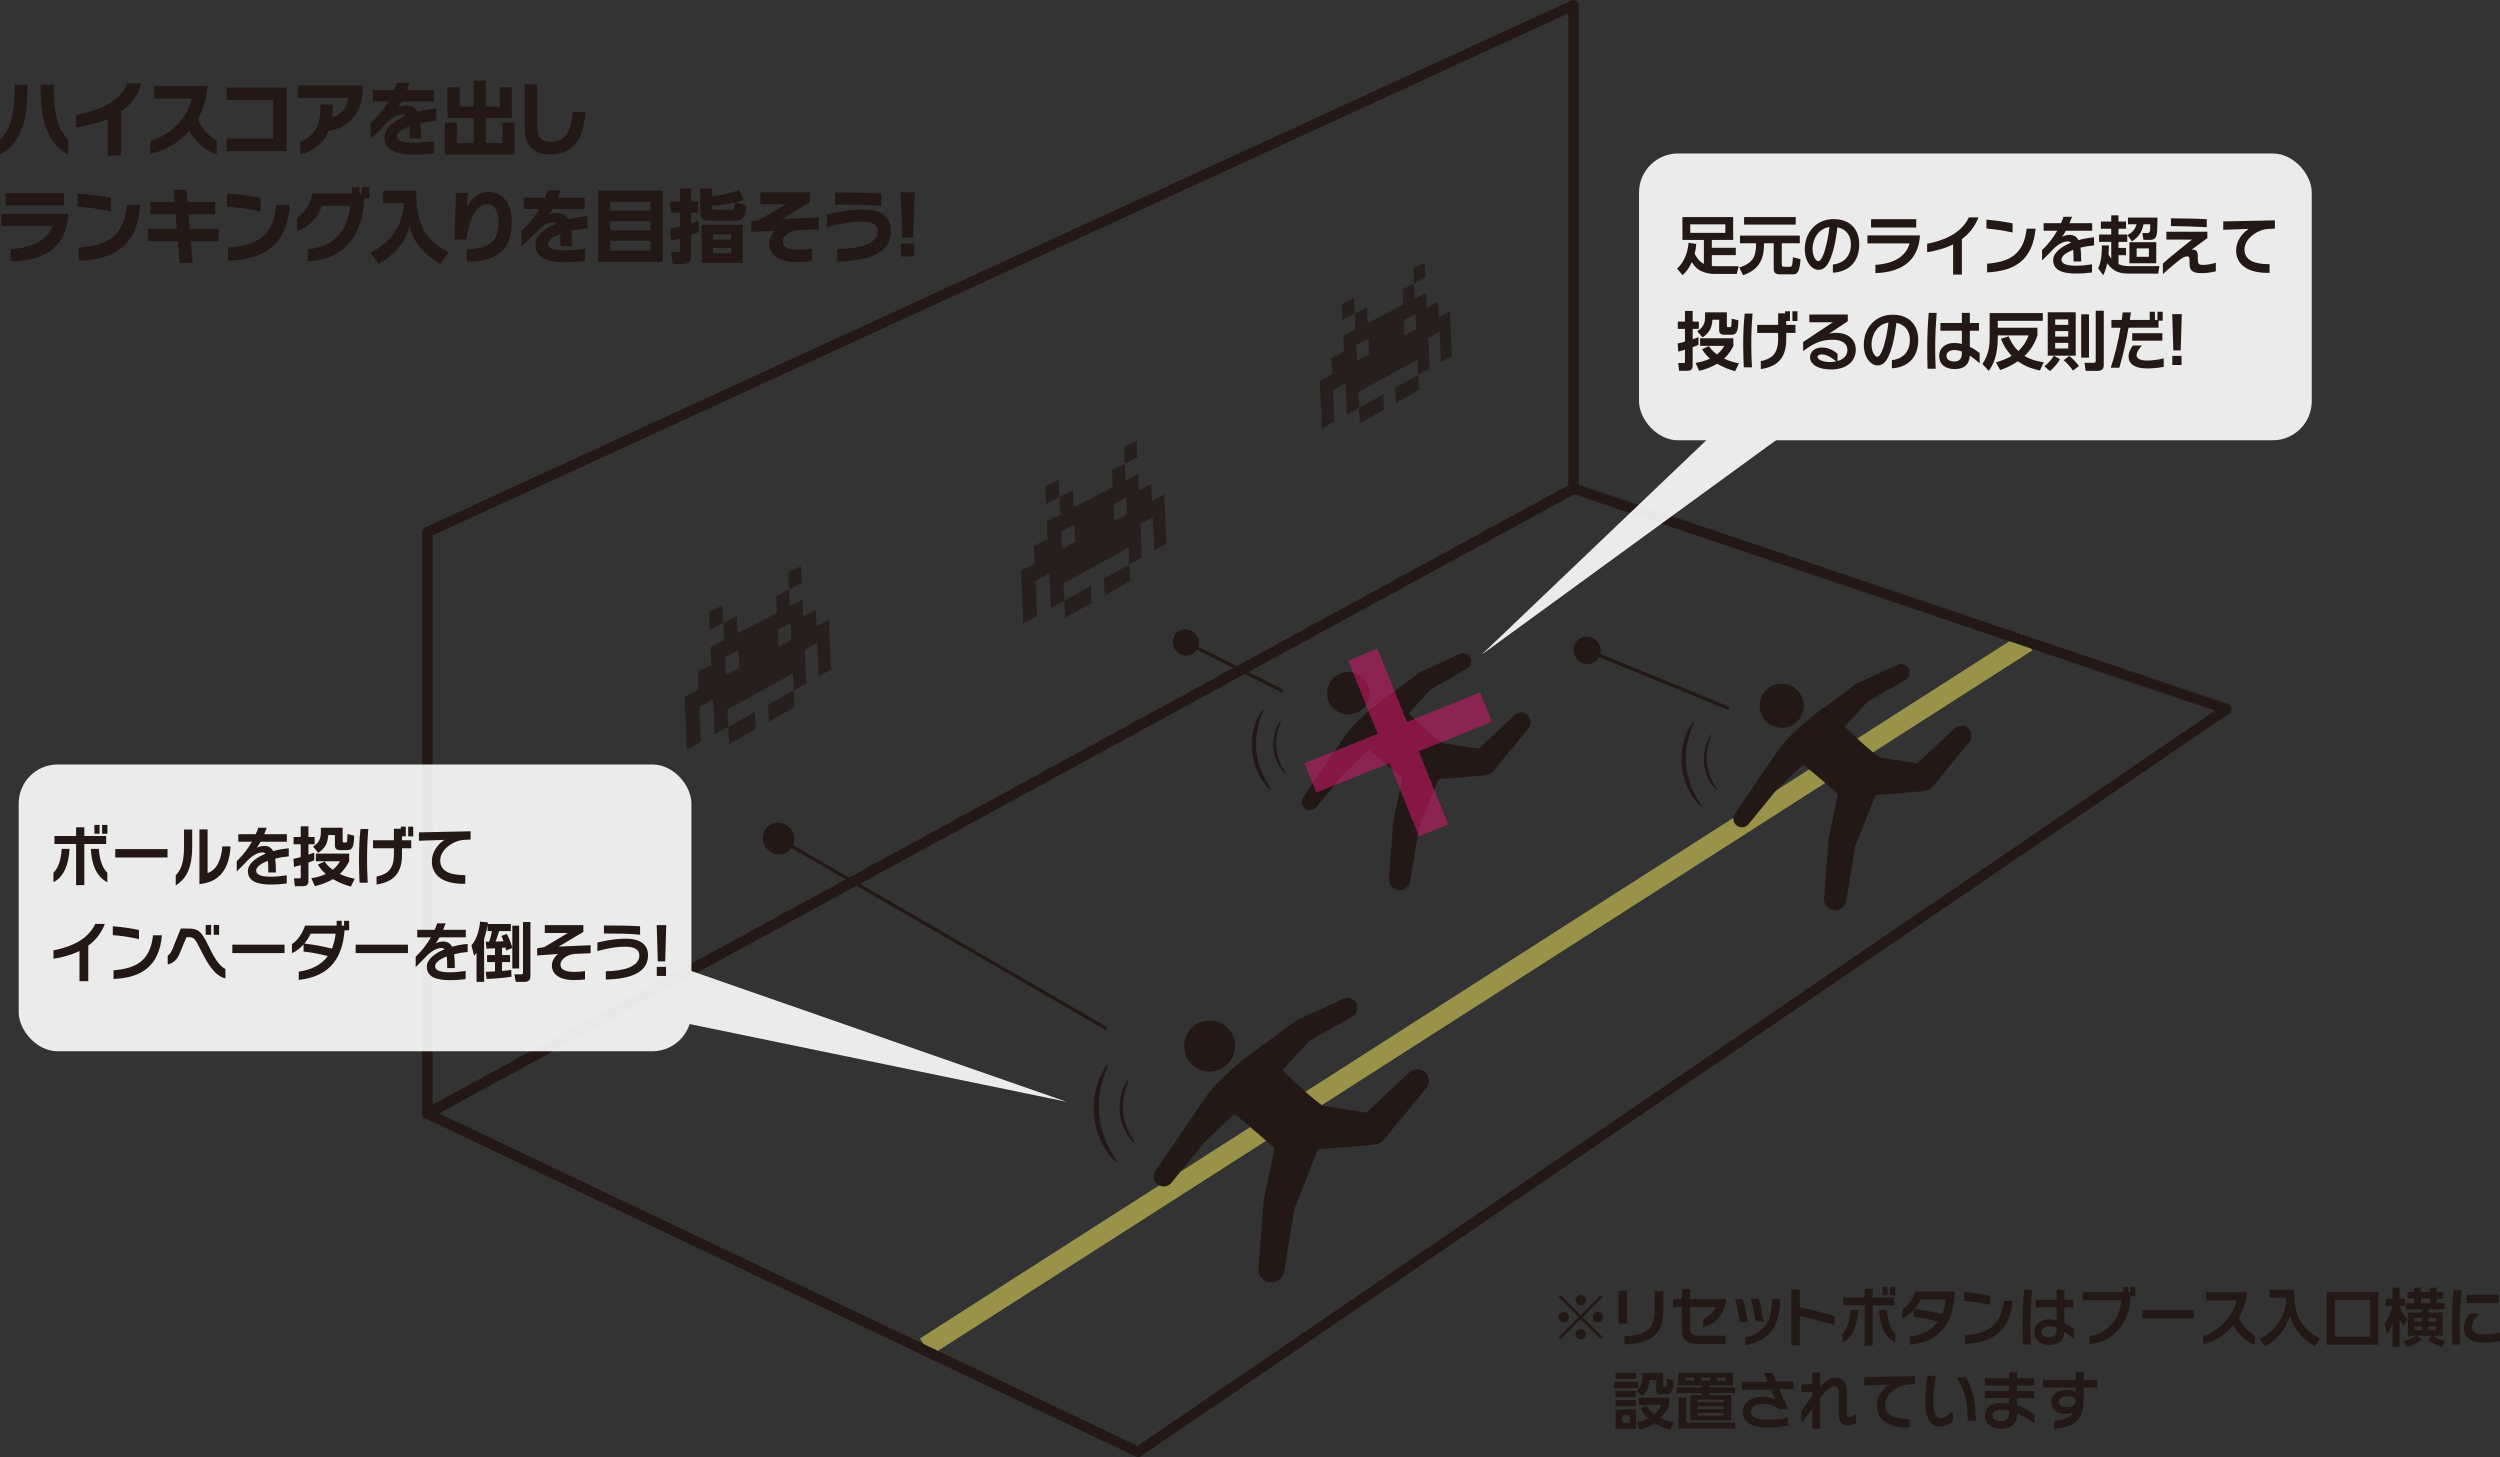 <?xml version="1.0" encoding="UTF-8"?><svg xmlns="http://www.w3.org/2000/svg" viewBox="0 0 1019.02 593.92"><rect x="0" y="0" width="1019.02" height="593.92" fill="#333333" stroke="none"/><defs><style>.cls-1{opacity:.9;}.cls-2{stroke:#e61673;stroke-width:12.86px;}.cls-2,.cls-3,.cls-4,.cls-5{fill:none;}.cls-6{mix-blend-mode:multiply;opacity:.7;}.cls-6,.cls-7{fill:#231815;}.cls-8{fill:#fff;}.cls-9{isolation:isolate;}.cls-3{stroke-linecap:round;stroke-width:1.36px;}.cls-3,.cls-4{stroke:#231815;}.cls-4{stroke-width:4.24px;}.cls-4,.cls-5{stroke-linejoin:round;}.cls-5{stroke:#fff462;stroke-width:8.19px;}.cls-5,.cls-10{opacity:.5;}</style></defs><g class="cls-9"><g id="_レイヤー_2"><g id="elements"><line class="cls-5" x1="377.19" y1="549.01" x2="826.19" y2="261.65"/><path class="cls-6" d="M313.05,287.23l.32,6.94,10.46-5.93-.32-6.85-10.47,5.85ZM288.96,249.5l.34,7.14,5.56-2.83-.34-7.09-5.56,2.78ZM308.05,297.19l-.33-6.98-10.86,6.07.33,7.06,10.85-6.15ZM326.47,230.72l-5.16,2.59.32,6.88,5.16-2.63-.31-6.84ZM332.81,255.34l-.31-6.79-5.09,2.68-.31-6.83-5.16,2.67-.32-6.88-5.22,2.66.32,6.92-16.05,8.3-.33-7.05-5.49,2.79.33,7.09-5.55,2.87.34,7.13-5.62,2.95.34,7.17-5.69,3.03,1.04,21.61,5.67-3.17-.68-14.32,5.61-3.04.68,14.23,5.53-3.09-.33-7.07,26.67-14.68.32,6.86,5.14-2.87-.63-13.64,5.08-2.76.62,13.56,5.02-2.8-.92-20.22-5.03,2.68ZM301.34,272.14l-5.47,2.92-.33-7.08,5.48-2.88.33,7.04ZM322.57,260.8l-5.21,2.78-.32-6.91,5.21-2.74.32,6.87Z"/><path class="cls-6" d="M449.94,235.82l.32,6.9,10.4-5.89-.31-6.81-10.4,5.81ZM425.99,198.3l.34,7.09,5.52-2.81-.33-7.05-5.53,2.77ZM444.96,245.72l-.32-6.94-10.8,6.03.33,7.02,10.79-6.12ZM463.27,179.63l-5.13,2.57.32,6.84,5.13-2.61-.31-6.8ZM469.58,204.11l-.31-6.75-5.06,2.66-.31-6.79-5.13,2.65-.32-6.84-5.19,2.64.32,6.88-15.95,8.25-.33-7-5.45,2.78.33,7.05-5.52,2.86.34,7.09-5.59,2.94.34,7.13-5.65,3.02,1.03,21.49,5.64-3.15-.68-14.23,5.58-3.02.67,14.14,5.5-3.07-.33-7.03,26.52-14.59.31,6.82,5.11-2.85-.62-13.56,5.05-2.74.62,13.48,4.99-2.79-.91-20.11-5,2.67ZM438.29,220.81l-5.44,2.91-.33-7.04,5.45-2.86.33,7ZM459.4,209.54l-5.18,2.77-.32-6.87,5.18-2.72.31,6.83Z"/><path class="cls-6" d="M568.64,158.03l.29,6.26,9.45-5.35-.29-6.19-9.45,5.28ZM546.88,123.95l.31,6.45,5.02-2.55-.3-6.41-5.02,2.51ZM564.12,167.02l-.29-6.3-9.81,5.48.3,6.38,9.8-5.56ZM580.75,106.98l-4.66,2.34.29,6.21,4.66-2.37-.28-6.18ZM586.48,129.22l-.28-6.13-4.6,2.42-.28-6.17-4.66,2.41-.29-6.21-4.72,2.4.29,6.25-14.49,7.5-.3-6.36-4.95,2.52.3,6.4-5.01,2.59.31,6.44-5.07,2.67.31,6.47-5.13,2.74.94,19.52,5.12-2.86-.62-12.93,5.07-2.75.61,12.85,5-2.79-.3-6.38,24.09-13.26.29,6.19,4.64-2.59-.56-12.32,4.59-2.49.56,12.25,4.53-2.53-.83-18.27-4.54,2.42ZM558.06,144.39l-4.94,2.64-.3-6.39,4.95-2.6.3,6.36ZM577.24,134.15l-4.71,2.51-.29-6.24,4.71-2.48.29,6.2Z"/><path class="cls-7" d="M636.09,545.95l-.81-.81,8.27-8.25-8.27-8.25.81-.81,8.25,8.27,8.25-8.27.81.81-8.27,8.25,8.27,8.25-.81.81-8.25-8.27-8.25,8.27ZM639.53,536.89c0,1.15-.94,2.11-2.11,2.11s-2.14-.94-2.14-2.11.97-2.11,2.14-2.11,2.11.97,2.11,2.11ZM646.45,529.97c0,1.12-.92,2.11-2.11,2.11s-2.11-.97-2.11-2.11.97-2.14,2.11-2.14,2.11.97,2.11,2.14ZM646.45,543.81c0,1.15-.92,2.14-2.11,2.14s-2.11-.97-2.11-2.14.97-2.11,2.11-2.11,2.11.97,2.11,2.11ZM653.4,536.89c0,1.15-.94,2.11-2.14,2.11s-2.11-.94-2.11-2.11.97-2.11,2.11-2.11,2.14.97,2.14,2.11Z"/><path class="cls-7" d="M659.7,539.46v-13.29h3.46v13.29h-3.46ZM662.15,547.99v-3.33c7.75-.41,12.32-2.27,12.32-10.28v-8.2h3.49v8.15c0,9.52-5.04,13.29-15.81,13.67Z"/><path class="cls-7" d="M694.19,540.94v-3.23c1.96-.81,4.18-2.49,5.2-4.94h-10.45v8.83c0,1.78.77,2.83,3.1,2.83h11.25v3.31h-11.61c-4.62,0-6.09-1.91-6.09-5.55v-9.42h-3.56v-3.31h3.56v-3.97h3.36v3.97h14.66c-.63,6.36-4.55,10.41-9.41,11.48Z"/><path class="cls-7" d="M709.17,538.9c-.31-2.62-1.11-6.54-1.93-9.34h3.14c.77,2.57,1.52,6.31,2.03,9.34h-3.24ZM711.32,548.32v-3.21c8.27-1.78,10.88-6.8,10.98-15.3v-.38h3.36v.41c-.17,11.28-5.03,16.9-14.34,18.48ZM715.53,538.65c-.34-2.7-1.09-6.47-1.81-9.32h3.12c.77,2.57,1.43,6.03,1.93,9.32h-3.24Z"/><path class="cls-7" d="M733.58,536.43v11.89h-3.46v-22.76h3.46v7.33c4.89,1.07,9.6,2.16,14.15,3.54v3.64c-4.91-1.45-9.65-2.65-14.15-3.64Z"/><path class="cls-7" d="M750.99,547.33v-3.82c1.96-1.86,3.07-5.37,3.29-9.52h3.13c-.36,5.98-2,10.95-6.42,13.34ZM763.32,532.03v16.45h-3.28v-16.45h-8.66v-3.18h8.66v-3.46h3.28v3.46h8.73v3.18h-8.73ZM765.91,533.99h3.21c.22,4.15,1.4,7.66,3.39,9.52v3.82c-4.57-2.39-6.26-7.36-6.59-13.34ZM767.34,527.93v-3.51h2.06v3.51h-2.06ZM770.42,527.93v-3.51h2.11v3.51h-2.11Z"/><path class="cls-7" d="M778.46,548.14v-3.28c5.51-.89,9.18-2.98,11.5-6.16-3.39-.92-6.77-1.53-9.91-1.88v-2.85c-1.31,1.45-2.88,2.72-4.64,3.51v-3.64c2.23-1.43,4.23-4.28,5.24-7.41h16.13v.33c-.41,11.07-4.64,19.88-18.32,21.38ZM782.9,529.66c-.65,1.35-1.5,2.7-2.54,3.95,3.7.46,7.55,1.09,11.27,2.11.75-1.78,1.23-3.82,1.5-6.06h-10.23Z"/><path class="cls-7" d="M800.71,530.25v-3.54c3.21.25,7.06.76,10.44,1.48v3.67c-3.43-.79-7.18-1.37-10.44-1.6ZM801,547.76v-3.46c8.73-.74,14.62-3.51,15.78-14h3.55c-1.11,12.3-8.07,17.01-19.34,17.46Z"/><path class="cls-7" d="M827.62,539.92c0,2.62.05,5.27.22,8.15h-3.25c-.1-2.7-.12-5.4-.12-8.1,0-4.94.17-9.52.58-14.23h3.19c-.36,4.73-.61,9.29-.61,14.18ZM841.45,542.85c-.19,3.49-2.19,5.35-6.02,5.35-3.52,0-6.2-1.65-6.2-5.35,0-2.85,2.27-5.09,6.03-5.09,1.07,0,2.09.15,3.03.38v-5.24h-8.58v-3.11h8.58v-4.05h3.18v4.05h3.65v3.11h-3.65v6.42c2.13,1.04,3.6,2.27,3.92,2.52v4.07c-.48-.46-2.01-1.83-3.94-3.05ZM838.29,541.19c-.99-.38-2.01-.61-2.96-.61-1.99,0-3.2.97-3.2,2.32,0,1.58,1.41,2.27,3.23,2.27,1.99,0,2.94-1.2,2.94-3.26v-.71Z"/><path class="cls-7" d="M868.37,528.36c-.46,12.35-7.69,18.43-16.71,19.6v-3.28c7.79-1.6,12.33-6.82,13.01-14.69h-15.72v-3.31h16.45v-2.11h2.06v2.11h.87v-2.11h2.04v3.79h-1.99Z"/><path class="cls-7" d="M873.31,537.42v-3.36h20.87v3.36h-20.87Z"/><path class="cls-7" d="M910.35,540.17c-3.48,4.12-8.08,6.72-12.32,7.84v-3.46c5.71-1.76,11.73-6.85,13.74-14.49h-12.56v-3.31h16.69c-.44,3.97-1.65,7.38-3.34,10.23,1.48,3.64,4.09,5.98,6.46,7.51v3.77c-3.85-1.63-6.82-4.63-8.69-8.1Z"/><path class="cls-7" d="M925.13,525.71h10c-.18,8.88,1.91,15.45,10.59,19.93l-2.19,3.18c-5.6-3.33-8.53-7.28-10.18-12.45-1.63,5.47-5.35,9.9-10.13,12.45l-2.14-3.08c1.91-.94,5.22-2.6,8.07-7.26,2.7-4.43,2.7-7.94,2.67-9.55h-6.69v-3.23Z"/><path class="cls-7" d="M969.45,548.12h-21.15v-21.46h21.15v21.46ZM966.07,529.89h-14.36v14.99h14.36v-14.99Z"/><path class="cls-7" d="M971.97,539.41c1.53-2.04,2.67-4.66,3.16-7.15h-2.75v-2.9h2.85v-4.51h2.92v4.51h2.16v2.9h-2.16v.59c.69,1.91,1.93,3.69,3.08,4.84l-1.38,2.75c-.43-.59-1.1-1.4-1.71-2.77v11.28h-2.92v-9.67c-.81,2.42-1.68,3.74-2.24,4.56l-1.02-4.4ZM979.69,546.69c1.12-.28,2.85-.69,5.19-2.24h-3.43v-9.47h5.73v-1.28h-6.49v-2.52h3.28v-1.89h-2.65v-2.57h2.65v-1.88h2.8v1.88h3.64v-1.88h2.83v1.88h2.57v2.57h-2.57v1.89h3.18v2.52h-6.54v1.28h5.78v9.47h-3.77c1.71,1.12,2.62,1.55,4.84,2.27l-1.43,2.37c-1.81-.53-4.12-1.76-5.7-3l1.76-1.63h-6.06l1.76,1.58c-2.01,1.58-4.38,2.6-5.88,3.05l-1.48-2.39ZM984.19,537.17v1.48h2.98v-1.48h-2.98ZM984.19,540.66v1.51h2.98v-1.51h-2.98ZM986.76,529.3v1.89h3.64v-1.89h-3.64ZM992.87,538.65v-1.48h-3.01v1.48h3.01ZM992.87,542.16v-1.51h-3.01v1.51h3.01Z"/><path class="cls-7" d="M1002.62,540.07c0,2.49.07,5.12.19,7.97h-3.28c-.1-2.65-.12-5.27-.12-7.87,0-4.94.27-9.6.67-14.31h3.3c-.46,4.76-.77,9.37-.77,14.2ZM1013.02,547.3c-5.59,0-8.7-1.91-8.7-5.93,0-2.34,1.28-4.58,2.36-5.93h3.84c-1.6,1.71-2.97,3.64-2.97,5.63s2.01,2.85,5.47,2.85c2.18,0,4.43-.38,6-.74v3.49c-1.72.36-4.06.64-6,.64ZM1005.39,531.09v-3.33h13.1v3.33h-13.1Z"/><path class="cls-7" d="M667.74,563.22v2.57h-9.95v-2.57h9.95ZM666.87,559.61v2.47h-8.35v-2.47h8.35ZM666.87,566.97v2.52h-8.35v-2.52h8.35ZM666.87,570.68v2.52h-8.35v-2.52h8.35ZM666.87,574.5v7.89h-8.35v-7.89h8.35ZM664.27,576.86h-2.95v3.06h2.95v-3.06ZM677.94,559.61v5.17c0,.23,0,.53.48.53h.43c.43,0,.48-.38.51-.61.1-.79.18-1.88.18-2.7l2.6.64c-.15,3.69-.38,5.68-2.62,5.68h-2.57c-1.68,0-1.88-1.15-1.88-1.68v-4.1h-2.75c-.28,3.44-1.27,5.04-2.95,6.49l-2.34-2.24c1.78-1.15,2.47-3.26,2.47-5.98,0-.51-.03-.84-.05-1.19h8.5ZM680.87,582.82c-1.3-.36-3.67-1.04-6.44-2.77-.36.28-2.55,1.91-5.98,2.75l-1.4-3.03c2.21-.38,3.51-.94,4.81-1.66-1.78-1.66-2.49-2.72-3.13-3.94l2.44-1.22c.48.87,1.15,2.04,3.08,3.51,1.5-1.32,2.24-2.37,2.9-3.77h-9.19v-2.98h12.47v2.98c-.61,1.35-1.5,3.13-3.61,5.32,2.47,1.12,4.3,1.5,5.37,1.73l-1.32,3.08Z"/><path class="cls-7" d="M706.4,564.7h-9.62v.82h10.49v2.29h-10.49v.89h8.88v10.21h-16.67v-10.21h4.68v-.89h-10.36v-2.29h10.36v-.82h-9.62v-5.16h22.35v5.16ZM707.27,579.85v2.44h-23.06v-12.73h3.13v10.29h19.93ZM690.62,561.49h-3.57v1.25h3.57v-1.25ZM702.56,570.53h-10.54v1h10.54v-1ZM702.56,573.25h-10.54v1.05h10.54v-1.05ZM702.56,575.97h-10.54v1.07h10.54v-1.07ZM696.99,561.49h-3.49v1.25h3.49v-1.25ZM703.38,561.49h-3.57v1.25h3.57v-1.25Z"/><path class="cls-7" d="M725.16,566.23c1.16,2.7,2.47,5.47,3.8,8.22h-3.63c-1.38-1.12-3.85-2.19-6.82-2.19s-4.81,1.2-4.81,3.18c0,2.42,2.9,3.28,6.75,3.28,3.12,0,6.19-.41,8.32-.87v3.28c-2.35.41-5.13.81-8.29.81-6.36,0-10.03-2.16-10.03-6.49,0-3.61,3.09-6.08,7.64-6.08,2.78,0,4.59.56,5.68.97-.56-1.02-1.23-2.42-1.91-3.89h-11.94v-3.18h10.54c-.56-1.32-1.06-2.57-1.45-3.64h3.58c.39,1.12.82,2.29,1.31,3.49h7.11v3.11h-5.83Z"/><path class="cls-7" d="M753.12,581.12c-2,0-3.5-.94-3.5-4.68v-8.38c0-1.48-.29-3.05-1.96-3.05-1.93,0-4.5,3.03-5.78,4.71v12.65h-3.13v-8.45c-1.11,1.76-2.85,4.05-4.47,5.86v-4.76c1.45-1.81,3.07-4.02,4.47-6.44v-1.17h-4.47v-3.16h4.47v-4.76h3.16v5.73c1.55-1.73,3.56-3.64,6.22-3.64,3.48,0,4.68,2.8,4.68,5.68v8.78c0,1.37.34,1.55,1.02,1.55.75,0,1.81-.59,2.73-1.17v3.77c-1.09.53-2.35.94-3.43.94Z"/><path class="cls-7" d="M777.9,564.34c-4.57.31-9.5,4.02-9.5,8.17,0,4.71,4.52,5.91,10.01,5.91v3.46c-8.66.23-13.35-3.23-13.35-8.96,0-3.72,2.27-6.75,4.98-8.58l-10.13.36v-3.35l20.63-.43v3.3l-2.64.13Z"/><path class="cls-7" d="M790.59,581.53c-3.29,0-5.82-2.77-5.82-10.62,0-3.87.51-7.64.99-10.11h3.33c-.73,3.51-1.11,7-1.11,10.46,0,4.28.99,6.8,2.98,6.8,1.79,0,3.73-1.63,5.06-2.8v4.05c-.9.69-3.12,2.21-5.42,2.21ZM802.05,579.13c0-6.7-.77-11.91-4.45-17.69h3.7c2.51,4.12,4.06,9.29,4.06,17.69h-3.31Z"/><path class="cls-7" d="M822.22,576.13c0,5.04-3.45,6.21-6.72,6.21-3.92,0-6.47-2.04-6.47-5.37,0-2.88,2.14-5.19,7.12-5.19.94,0,1.89.1,2.81.25v-2.16h-9.93v-2.83h9.93v-2.29h-9.93v-2.93h9.93v-2.42h3.26v2.42h6.99v2.93h-6.99v2.29h6.99v2.88h-6.99v2.95c3.05,1.04,5.61,2.62,7.11,3.61v3.72c-1.67-1.22-4.28-2.88-7.11-4.07ZM818.96,575.03c-1.06-.25-2.13-.41-3.15-.41-2.54,0-3.68,1.04-3.68,2.34,0,1.37,1.19,2.27,3.27,2.27,2.47,0,3.56-.97,3.56-3.74v-.46Z"/><path class="cls-7" d="M849.32,565.56v5.17c0,8.3-4.33,11.2-12.1,11.61v-3.26c4.04-.18,6.54-1.27,7.77-3.31-.8.31-1.81.56-3.05.56-3.36,0-5.81-1.71-5.81-4.89,0-2.9,2.33-4.89,6.1-4.89,1.57,0,2.71.25,3.77.71v-1.71h-13.24v-3.11h13.24v-3.08h3.31v3.08h5.54v3.11h-5.54ZM842.5,569.1c-1.98,0-3.31.94-3.31,2.29s1.11,2.21,3.36,2.21,3.53-1.09,3.53-2.52c0-1.3-1.33-1.99-3.58-1.99Z"/><path class="cls-7" d="M528.84,415.72l18.56-8.51c1.99-1.02,4.43-.24,5.44,1.75,1.02,1.99.23,4.43-1.75,5.45l-17.49,9.96-10.55,11.44c-.39.48-.18.55.07.83.33.36,13.43,13,16.42,14.19l17.36,2.71,17.34-16.24c1.79-1.91,4.8-2,6.71-.21,1.91,1.79,2.01,4.8.21,6.71l-17.41,21.13c-1.61,1.71-3.74,1.57-6.07,1.89l-19.29,1.57c-.86.03-1.42.64-1.73,1.46,0,0-9.01,22.84-9.09,23.02l-4.12,25.22c-.34,2.89-2.97,4.96-5.86,4.61-2.89-.34-4.96-2.96-4.61-5.86l2.07-27.04c0-.44.21-1.49.41-2.31l4.05-19.55s-14.89-13-16.26-13.67c-.14-.07-.26-.1-.34-.02l-12.14,11.58-13.2,16.17c-1.33,1.79-3.87,2.16-5.66.83-1.79-1.34-2.16-3.87-.83-5.66l11.73-17.27,8.8-12.95c6.27-8.44,17.24-17.02,23.41-21.11l12.55-9.36h0c.19-.14,1.01-.6,1.28-.76Z"/><path class="cls-7" d="M482.66,425.87c-.28,5.73,4.14,10.61,9.87,10.89,5.74.28,10.61-4.14,10.9-9.87.28-5.73-4.14-10.61-9.87-10.89-5.73-.28-10.61,4.14-10.89,9.87Z"/><path class="cls-7" d="M320.99,347.27c-2.91,1.94-6.89,1.07-8.9-1.93-2.01-3.01-1.28-7.02,1.62-8.96,2.9-1.94,6.89-1.08,8.9,1.93,2.01,3.01,1.28,7.02-1.62,8.96Z"/><path class="cls-7" d="M451.67,433.86c.13.08-.07.66-.47,1.67-.39,1.01-.98,2.45-1.54,4.28-.57,1.82-1.12,4.03-1.45,6.51-.33,2.48-.44,5.24-.17,8.11.27,2.87.88,5.56,1.67,7.94.78,2.38,1.74,4.44,2.64,6.12.9,1.68,1.74,2.99,2.31,3.91.58.92.88,1.45.77,1.55-.11.09-.62-.26-1.41-1.04-.79-.78-1.85-2-2.96-3.66-1.11-1.66-2.26-3.76-3.19-6.24-.94-2.48-1.65-5.34-1.94-8.39-.29-3.06-.12-6,.34-8.61.46-2.61,1.2-4.89,1.98-6.73.78-1.84,1.59-3.23,2.22-4.15.63-.91,1.07-1.36,1.19-1.28Z"/><path class="cls-7" d="M460.19,439.76c.08.05-.05.43-.31,1.09-.26.66-.64,1.61-1.01,2.8-.37,1.19-.73,2.64-.95,4.26-.22,1.62-.28,3.43-.11,5.31.18,1.88.58,3.64,1.09,5.2.51,1.56,1.14,2.91,1.73,4.01.59,1.1,1.14,1.96,1.51,2.56.38.6.58.95.5,1.02-.07.06-.41-.17-.93-.68-.52-.51-1.21-1.31-1.94-2.4-.72-1.08-1.48-2.46-2.09-4.09-.61-1.62-1.08-3.5-1.27-5.5-.19-2-.07-3.93.23-5.64.3-1.71.78-3.2,1.29-4.4.51-1.2,1.04-2.12,1.46-2.71.41-.6.7-.89.78-.84Z"/><path class="cls-7" d="M757.23,278.43l16.07-7.37c1.72-.88,3.83-.2,4.71,1.52.88,1.72.2,3.83-1.52,4.71l-15.14,8.63-9.13,9.9c-.34.41-.16.48.06.71.29.31,11.62,11.25,14.21,12.28l15.03,2.34,15.01-14.06c1.55-1.65,4.15-1.73,5.81-.18,1.65,1.55,1.74,4.15.18,5.81l-15.08,18.29c-1.39,1.48-3.24,1.36-5.25,1.64l-16.69,1.36c-.75.03-1.23.55-1.5,1.27,0,0-7.8,19.77-7.87,19.93l-3.57,21.83c-.3,2.5-2.57,4.29-5.07,3.99-2.5-.3-4.29-2.57-3.99-5.07l1.79-23.41c0-.38.19-1.29.36-2l3.5-16.93s-12.89-11.25-14.08-11.83c-.12-.06-.22-.09-.3-.02l-10.51,10.03-11.43,14c-1.16,1.55-3.35,1.87-4.9.72-1.55-1.16-1.87-3.35-.71-4.9l10.15-14.95,7.62-11.21c5.43-7.3,14.92-14.73,20.26-18.27l10.87-8.1h0c.16-.12.87-.52,1.11-.66Z"/><path class="cls-7" d="M717.26,287.22c-.24,4.96,3.58,9.18,8.55,9.43,4.97.24,9.19-3.58,9.43-8.54.24-4.96-3.58-9.19-8.55-9.43-4.96-.24-9.19,3.58-9.43,8.55Z"/><path class="cls-7" d="M650.07,269.78c-2.52,1.68-5.97.93-7.71-1.67-1.74-2.6-1.11-6.08,1.41-7.76,2.51-1.68,5.96-.93,7.7,1.67,1.74,2.6,1.11,6.08-1.4,7.76Z"/><path class="cls-7" d="M690.43,294.14c.11.07-.06.57-.4,1.44-.34.87-.85,2.12-1.34,3.7-.49,1.58-.97,3.48-1.26,5.63-.29,2.15-.38,4.54-.14,7.02.23,2.49.76,4.82,1.44,6.87.68,2.06,1.5,3.84,2.28,5.3.78,1.46,1.51,2.59,2,3.39.5.8.76,1.26.67,1.34-.09.08-.54-.22-1.22-.9-.68-.67-1.6-1.73-2.56-3.17-.96-1.43-1.95-3.25-2.76-5.4-.81-2.15-1.43-4.62-1.68-7.27-.25-2.64-.1-5.19.3-7.45.4-2.26,1.04-4.24,1.71-5.82.67-1.59,1.38-2.8,1.92-3.59.55-.79.93-1.17,1.03-1.11Z"/><path class="cls-7" d="M697.8,299.25c.07.04-.04.37-.27.95-.22.57-.55,1.39-.87,2.42-.32,1.03-.63,2.28-.82,3.69-.19,1.41-.25,2.97-.09,4.6.15,1.63.5,3.15.95,4.5.44,1.35.99,2.52,1.49,3.47.51.95.99,1.7,1.31,2.22.33.52.5.82.44.88-.06.05-.35-.14-.8-.59-.45-.44-1.05-1.13-1.68-2.07-.63-.94-1.28-2.13-1.81-3.54-.53-1.41-.94-3.03-1.1-4.76s-.06-3.4.2-4.88c.26-1.48.68-2.77,1.12-3.81.44-1.04.9-1.83,1.26-2.35.36-.52.61-.77.68-.73Z"/><path class="cls-7" d="M579.36,273.71l15.45-7.08c1.65-.85,3.68-.2,4.53,1.46.85,1.65.19,3.68-1.46,4.53l-14.56,8.29-8.78,9.52c-.32.4-.15.46.06.69.28.3,11.18,10.82,13.66,11.81l14.45,2.25,14.43-13.52c1.49-1.59,3.99-1.67,5.58-.17,1.59,1.49,1.67,3.99.18,5.58l-14.49,17.58c-1.34,1.42-3.11,1.31-5.05,1.57l-16.05,1.31c-.72.03-1.18.53-1.44,1.22,0,0-7.5,19.01-7.56,19.16l-3.43,20.99c-.29,2.41-2.47,4.13-4.88,3.84-2.41-.28-4.13-2.47-3.84-4.87l1.72-22.51c0-.37.18-1.24.34-1.92l3.37-16.27s-12.39-10.82-13.54-11.38c-.12-.06-.22-.09-.29-.02l-10.1,9.64-10.99,13.46c-1.11,1.49-3.22,1.8-4.71.69-1.49-1.11-1.8-3.22-.69-4.71l9.76-14.37,7.33-10.78c5.22-7.02,14.35-14.17,19.48-17.57l10.45-7.79h0c.16-.11.84-.5,1.07-.63Z"/><path class="cls-7" d="M540.92,282.16c-.23,4.77,3.45,8.83,8.22,9.06,4.77.24,8.83-3.44,9.07-8.22.23-4.77-3.44-8.83-8.22-9.07-4.77-.23-8.83,3.44-9.07,8.22Z"/><path class="cls-7" d="M486.37,266.4c-2.42,1.61-5.74.89-7.41-1.61-1.67-2.5-1.07-5.84,1.35-7.46,2.42-1.62,5.74-.9,7.41,1.61,1.67,2.5,1.07,5.84-1.35,7.46Z"/><path class="cls-7" d="M515.13,288.81c.11.06-.06.55-.39,1.39-.33.84-.81,2.04-1.29,3.56-.47,1.52-.93,3.35-1.21,5.42-.28,2.07-.36,4.36-.14,6.75.22,2.39.73,4.63,1.39,6.61.65,1.98,1.45,3.69,2.19,5.1.75,1.4,1.45,2.49,1.93,3.26.48.76.73,1.21.64,1.29-.09.08-.52-.21-1.18-.87-.66-.65-1.54-1.66-2.46-3.04-.92-1.38-1.88-3.13-2.66-5.2-.78-2.06-1.37-4.44-1.61-6.99-.24-2.54-.1-4.99.29-7.16.38-2.18,1-4.07,1.64-5.6.65-1.53,1.33-2.69,1.85-3.45.53-.76.89-1.13.99-1.07Z"/><path class="cls-7" d="M522.22,293.72c.07.04-.04.36-.26.91-.21.55-.53,1.34-.84,2.33-.31.99-.61,2.19-.79,3.55-.18,1.35-.24,2.86-.09,4.42.15,1.56.48,3.03.91,4.33.43,1.3.95,2.42,1.44,3.34.49.92.95,1.63,1.26,2.13.31.5.48.79.42.85-.06.05-.34-.14-.77-.57-.43-.43-1.01-1.09-1.61-1.99-.6-.9-1.23-2.05-1.74-3.4-.51-1.35-.9-2.91-1.06-4.57s-.06-3.27.19-4.69c.25-1.42.65-2.67,1.08-3.66.42-1,.87-1.76,1.21-2.26.34-.5.58-.74.65-.7Z"/><polygon class="cls-4" points="907.53 289.02 463.9 591.8 174.21 453.91 641.38 199.12 907.53 289.02"/><polygon class="cls-4" points="641.38 2.12 174.21 216.89 174.21 453.91 641.38 199.12 641.38 2.12"/><line class="cls-3" x1="317.35" y1="341.82" x2="450.62" y2="419.06"/><line class="cls-3" x1="646.92" y1="265.07" x2="704.26" y2="288.57"/><line class="cls-3" x1="483.12" y1="261.65" x2="522.37" y2="281.48"/><g class="cls-10"><line class="cls-2" x1="534.13" y1="317.07" x2="605.72" y2="288.24"/><line class="cls-2" x1="584.34" y1="338.45" x2="555.51" y2="266.87"/></g><g class="cls-1"><rect class="cls-8" x="7.62" y="311.6" width="274.21" height="116.9" rx="15.9" ry="15.9"/><polyline class="cls-8" points="276.91 394.08 434.74 449.09 274.18 415.99"/></g><path class="cls-7" d="M21.79,359.62v-3.9c2-1.9,3.13-5.48,3.36-9.72h3.2c-.37,6.1-2.04,11.17-6.55,13.61ZM34.37,344.01v16.78h-3.35v-16.78h-8.83v-3.25h8.83v-3.53h3.35v3.53h8.91v3.25h-8.91ZM37.02,346.01h3.27c.23,4.23,1.42,7.82,3.46,9.72v3.9c-4.66-2.44-6.38-7.51-6.73-13.61ZM38.48,339.83v-3.59h2.1v3.59h-2.1ZM41.62,339.83v-3.59h2.16v3.59h-2.16Z"/><path class="cls-7" d="M46.99,349.52v-3.43h21.3v3.43h-21.3Z"/><path class="cls-7" d="M71.63,360.89v-4.1c1.7-1.82,3.38-4.29,3.38-11.61v-7.07h3.33v6.81c0,9.82-2.91,13.53-6.71,15.98ZM81.29,360.37v-22.29h3.33v17.77c3.85-1.3,5.63-5.61,6-10.86h3.35c-.49,9.22-4.49,14.6-12.68,15.38Z"/><path class="cls-7" d="M112.17,349.98c.2,1.51.3,3.38.3,5.64h-3.12c0-1.87-.02-3.46-.17-4.73-2.84,1.09-4.76,2.49-4.76,3.97,0,1.92,2.52,2.49,6.05,2.49,2.05,0,4.13-.21,6.4-.57v3.33c-1.75.23-3.85.44-6.37.44-5.11,0-9.45-1.04-9.45-5.51,0-2.91,3.13-5.4,7.23-7.07-.32-.34-.72-.52-1.21-.52-1.9,0-3.85,1.04-6.04,3.17-1.01,1.01-2.64,2.81-4.52,4.6v-4.21c2.42-2.31,4.52-4.96,6.19-7.92h-5.55v-3.07h7.08c.39-.83.74-1.71,1.04-2.62h3.46c-.35.94-.69,1.82-1.04,2.62h9.24v3.07h-10.72c-.49.91-1.01,1.74-1.53,2.49.44-.29,1.85-.78,2.94-.78,1.78,0,2.96.65,3.71,2.13,2.1-.6,4.3-.99,6.37-1.14v3.27c-1.9.16-3.8.49-5.5.91Z"/><path class="cls-7" d="M119.62,350.06c.81-.16,1.35-.26,2.96-.73v-5.2h-2.91v-2.96h2.91v-4.36h3.14v4.36h2.52v2.96h-2.52v4.23c1.51-.49,1.74-.6,2.37-.86v3.14c-.57.26-.94.42-2.37.94v7.56c0,1.66-.96,2.08-2.23,2.08h-3.3l-.36-3.2h2.13c.47,0,.62-.03.62-.62v-4.81c-1.04.34-1.74.55-2.73.81l-.23-3.35ZM142.32,351.07c-.54,1.04-1.61,3.17-3.82,5.17,2.89,1.35,4.94,1.71,6.08,1.92l-1.56,3.22c-1.4-.39-4.11-1.2-7.35-3.04-2.16,1.3-4.36,2.16-7.33,2.88l-1.43-3.25c1.14-.18,3.2-.49,5.85-1.71-2.05-1.84-2.7-3.04-3.17-3.87l2.75-1.25c.44.7,1.22,1.9,3.27,3.4,1.79-1.4,2.52-2.68,2.99-3.48h-9.85v-3.12h13.56v3.12ZM130.79,337.38h8.88v5.4c0,.36.08.62.52.62h.75c.34,0,.49-.23.52-.44.08-.62.18-1.97.18-2.99l2.72.65c-.1,4.57-.7,5.9-2.83,5.9h-2.94c-2.08,0-2.08-1.38-2.08-2.1v-4.03h-2.73c-.21,3.38-1.25,5.38-4.08,7.22l-2.1-2.55c1.14-.75,3.17-2.08,3.17-5.46v-2.23Z"/><path class="cls-7" d="M149.62,350.4c0,2.91.07,6.18.27,9.4h-3.32c-.12-2.6-.25-5.92-.25-9.14,0-4.52.17-8.65.62-12.76h3.2c-.4,4.36-.52,8.13-.52,12.5ZM163.86,345.77v2.68c0,9.09-5.32,11.27-10.36,12.08v-3.25c3.83-.83,7.06-2.42,7.06-8.94v-2.57h-8.52v-3.27h8.52v-4.7h2.83v-.86h2v3.97h-1.53v1.58h3.76v3.27h-3.76ZM166.38,340.92v-3.97h2.05v3.97h-2.05Z"/><path class="cls-7" d="M189.13,342.34c-4.66.31-9.7,4.11-9.7,8.34,0,4.81,4.61,6.03,10.22,6.03v3.53c-8.84.23-13.62-3.3-13.62-9.14,0-3.79,2.32-6.88,5.08-8.76l-10.34.36v-3.42l21.05-.44v3.36l-2.69.13Z"/><path class="cls-7" d="M35.98,385.44v14.5h-3.58v-12.31c-3.31,1.61-6.96,2.6-10.59,3.17v-3.43c9.92-1.97,14.74-5.98,17.01-10.76h3.9c-1.46,3.84-3.83,6.7-6.74,8.83Z"/><path class="cls-7" d="M45.98,381.16v-3.61c3.28.26,7.2.78,10.66,1.51v3.74c-3.5-.81-7.33-1.4-10.66-1.64ZM46.28,399.03v-3.53c8.9-.75,14.92-3.58,16.11-14.29h3.63c-1.13,12.55-8.24,17.35-19.73,17.82Z"/><path class="cls-7" d="M81.81,387.21c-2.34-4.81-2.81-5.2-4.91-5.2h-.91l-2.79,6.7c-.94,2.31-2.47,3.9-4.84,4.39v-3.59c.94-.55,1.58-1.64,2.1-3.04l3.21-7.98h2.71c4.02,0,5.4.52,8.3,6.44,2.28,4.73,4.39,8.68,7.2,10.05v3.84c-4.23-1.12-7-5.4-10.07-11.64ZM83.85,381.03v-4.03h2.21v4.03h-2.21ZM87.1,381.03v-4.03h2.21v4.03h-2.21Z"/><path class="cls-7" d="M94.69,388.48v-3.43h21.3v3.43h-21.3Z"/><path class="cls-7" d="M140.44,379.21c-.79,10.55-5.36,18.76-18.67,20.21v-3.35c5.7-.91,9.45-3.07,11.82-6.36-3.36-.91-6.75-1.51-9.85-1.84v-2.91c-1.33,1.48-2.94,2.78-4.74,3.58v-3.71c2.27-1.45,4.29-4.36,5.35-7.56h12.87v-1.95h2.08v1.95h.94v-1.95h2.08v3.9h-1.88ZM126.66,380.56c-.67,1.38-1.53,2.75-2.59,4.03,3.71.47,7.54,1.09,11.22,2.08.74-1.79,1.24-3.84,1.51-6.1h-10.13Z"/><path class="cls-7" d="M144.98,388.48v-3.43h21.3v3.43h-21.3Z"/><path class="cls-7" d="M185.1,388.95c.2,1.51.3,3.38.3,5.64h-3.12c0-1.87-.02-3.46-.17-4.73-2.84,1.09-4.76,2.49-4.76,3.97,0,1.92,2.52,2.49,6.05,2.49,2.05,0,4.13-.21,6.4-.57v3.33c-1.75.23-3.85.44-6.37.44-5.11,0-9.45-1.04-9.45-5.51,0-2.91,3.13-5.4,7.23-7.07-.32-.34-.72-.52-1.21-.52-1.9,0-3.85,1.04-6.04,3.17-1.01,1.01-2.64,2.81-4.52,4.6v-4.21c2.42-2.31,4.52-4.96,6.19-7.92h-5.55v-3.07h7.08c.39-.83.74-1.71,1.04-2.62h3.46c-.35.94-.69,1.82-1.04,2.62h9.24v3.07h-10.72c-.49.91-1.01,1.74-1.53,2.49.44-.29,1.85-.78,2.94-.78,1.78,0,2.96.65,3.71,2.13,2.1-.6,4.3-.99,6.37-1.14v3.27c-1.9.16-3.8.49-5.5.91Z"/><path class="cls-7" d="M198,383.83c.39,0,.52.03,1.38.03.13-.37.94-2.77,1.12-4.34h-1.77v-2.47c-.13.75-.44,2.73-1.4,5.63v17.54h-3.09v-11.82c-.42.52-.57.7-.99,1.17l-1.09-4.24c2.1-2.36,3.2-6.05,3.53-9.66l3.2.29c0,.08-.08.57-.1.68h9.43v2.88h-4.76c-.54,1.87-1.4,4.11-1.48,4.29.1,0,2.44-.08,3.27-.16-.44-1.25-.65-1.66-.91-2.16l2.23-.78c.88,1.38,1.95,4.37,2.26,5.58v-8.99h2.78v17.46h-2.78v-8.34l-2.55.96c-.1-.44-.16-.73-.26-1.17-.39.05-.62.08-1.38.13v2.96h3.28v2.85h-3.28v3.61c1.48-.1,2.57-.26,3.74-.42l.1,2.78c-2.44.42-7.69.86-10.13.91l-.36-2.91c1.17-.05,2.31-.08,3.79-.16v-3.82h-3.25v-2.85h3.25v-2.76c-2,.1-2.81.13-3.48.16l-.31-2.88ZM213.17,375.81h3.04v21.53c0,1.4-.08,2.88-2.47,2.88h-3.48l-.62-3.07h2.65c.68,0,.89-.05.89-.88v-20.47Z"/><path class="cls-7" d="M234.18,388.83c-3.04.26-5.73,2.23-5.73,4.3,0,2.23,2.2,3.03,5.9,3.03,1.36,0,2.79-.16,4.1-.34v3.4c-1.56.18-2.99.26-4.54.26-6.37,0-8.96-2.78-8.96-5.89,0-2.07,1.21-3.66,2.47-4.72l-8.47.57v-2.94s2.69-.37,2.94-.47c1.8-1.02,9.53-5.72,9.53-5.72h-9.36v-3.22h15.72v2.75l-10.07,6,13.03-.57v3.26l-6.56.29Z"/><path class="cls-7" d="M246.94,399.26v-3.35c7.4-.13,13.67-1.92,13.67-6.52,0-2.21-1.78-3.51-5.75-3.51-4.49,0-9.03,1.14-11.35,1.79v-3.48c2.12-.52,6.64-1.58,11.77-1.58s8.86,2.1,8.86,6.7c0,6.73-6.32,9.72-17.21,9.95ZM246.17,380.51v-3.27c4.39,0,10.09,0,14.73.31v3.43c-4.47-.44-9.75-.47-14.73-.47Z"/><path class="cls-7" d="M271.57,377.08l-.44,14.78h-3.01l-.44-14.78h3.9ZM267.71,394.09h3.77v3.71h-3.77v-3.71Z"/><g class="cls-1"><rect class="cls-8" x="668.08" y="62.56" width="274.21" height="116.9" rx="15.9" ry="15.9"/><polyline class="cls-8" points="704.26 171.09 603.88 266.87 730.43 174.69"/></g><path class="cls-7" d="M691.4,99.44c-.08,1.01-.23,2.42-.65,4,.42.8,1.61,3.09,3.77,4.13v-9.77h-8.75v-9.32h20.68v9.32h-8.7v3.2h9.77v2.98h-9.77v4.45c.44.05,1.04.08,1.53.08h9.4l-.78,3.14h-9.14c-1.27,0-2.55-.21-3.69-.55-2.57-.73-4-1.92-5.48-4.26-1.4,3.17-3.01,4.62-3.77,5.3l-2.23-2.67c2.96-2.65,4.36-6.55,4.68-10.52l3.14.49ZM688.96,91.43v3.48h14.31v-3.48h-14.31Z"/><path class="cls-7" d="M709.25,96.03h24.37v3.12h-7.35v8.55c0,.78.29,1.04.86,1.04h2.36c1.01,0,1.09-.36,1.32-3.87l3.09.75c-.36,5.66-1.48,6.21-3.2,6.21h-5.17c-1.77,0-2.55-.62-2.55-2.34v-10.34h-3.95c.03,5.27-1.12,10.52-8.55,13.04l-1.53-3.17c6.49-2.03,6.78-5.53,6.83-9.87h-6.55v-3.12ZM710.91,88.47h21.04v3.09h-21.04v-3.09Z"/><path class="cls-7" d="M747.1,111.15v-3.3c3.72-.44,7.35-2.73,7.35-8.34,0-3.38-1.85-6.13-5.5-6.88-.79,6.44-2.05,12-3.97,15.02-1.21,1.92-2.69,2.34-3.77,2.34-2.52,0-5.56-3.04-5.56-8.44,0-6.75,4.65-12.24,11.68-12.24s10.51,4.39,10.51,10.31c0,8-5.25,11.27-10.73,11.53ZM738.81,101.54c0,3.07,1.48,4.91,2.32,4.91.54,0,1.08-.39,1.92-2.29,1.21-2.75,2.2-7.64,2.66-11.64-4.42.65-6.91,4.73-6.91,9.01Z"/><path class="cls-7" d="M764.43,111.31v-3.35c7.65-.52,12.37-3.38,13.95-8.75h-17.21v-3.25h21.38v.49c-.67,8.75-6.25,14.52-18.12,14.86ZM762.65,92.74v-3.38h18.42v3.38h-18.42Z"/><path class="cls-7" d="M799.68,97.44v14.5h-3.58v-12.31c-3.31,1.61-6.96,2.6-10.59,3.17v-3.43c9.92-1.97,14.74-5.98,17.01-10.76h3.9c-1.46,3.84-3.83,6.7-6.74,8.83Z"/><path class="cls-7" d="M809.68,93.15v-3.61c3.28.26,7.2.78,10.66,1.51v3.74c-3.5-.81-7.33-1.4-10.66-1.64ZM809.97,111.02v-3.53c8.9-.75,14.92-3.58,16.11-14.29h3.63c-1.13,12.55-8.24,17.35-19.73,17.82Z"/><path class="cls-7" d="M848.02,100.94c.2,1.51.3,3.38.3,5.64h-3.12c0-1.87-.02-3.46-.17-4.73-2.84,1.09-4.76,2.49-4.76,3.97,0,1.92,2.52,2.49,6.05,2.49,2.05,0,4.13-.21,6.4-.57v3.33c-1.75.23-3.85.44-6.37.44-5.11,0-9.45-1.04-9.45-5.51,0-2.91,3.13-5.4,7.23-7.07-.32-.34-.72-.52-1.21-.52-1.9,0-3.85,1.04-6.04,3.17-1.01,1.01-2.64,2.81-4.52,4.6v-4.21c2.42-2.31,4.52-4.96,6.19-7.92h-5.55v-3.07h7.08c.39-.83.74-1.71,1.04-2.62h3.46c-.35.94-.69,1.82-1.04,2.62h9.24v3.07h-10.72c-.49.91-1.01,1.74-1.53,2.49.44-.29,1.85-.78,2.94-.78,1.78,0,2.96.65,3.71,2.13,2.1-.6,4.3-.99,6.37-1.14v3.27c-1.9.16-3.8.49-5.5.91Z"/><path class="cls-7" d="M859.6,100.04c0,.91,0,1.79-.16,3.66.18.34.47.94,1.12,1.72v-6.83h-4.96v-2.98h4.96v-2.37h-4.23v-2.93h4.23v-2.55h2.96v2.55h3.07v2.93h-3.07v2.37h3.56v2.98h-3.56v2.47h3.07v2.96h-3.07v3.64c1.77.81,3.56.81,4.45.81h12.21l-.47,3.04h-11.76c-3.2,0-6.44-.36-9.02-4.23-.57,2.52-.93,3.45-1.63,4.88l-2.08-2.75c1.48-3.04,1.53-7.56,1.53-9.4l2.85.05ZM879.42,88.71c-.08,4.13-.1,6.52-.55,7.64-.18.49-.65,1.43-2.49,1.43h-2.7l-.44-2.78h1.95c1.14,0,1.3-.42,1.27-3.59h-2.75c-.68,3.33-1.98,5.12-4.7,6.99l-1.87-2.57c1.58-.86,3.04-1.87,3.74-4.42h-3.5v-2.7h12.05ZM878.9,98.71v8.6h-10.93v-8.6h10.93ZM870.92,101.25v3.43h4.99v-3.43h-4.99Z"/><path class="cls-7" d="M897.57,111.34c-3.45,0-5.08-.78-5.08-3.69v-1.61c0-1.22-.22-1.56-1.16-1.56-.52,0-1.58.47-2.54,1.19-2.27,1.71-5.85,4.78-7.18,6.08v-4.34c2.96-2.65,7.65-6.44,11.84-9.74h-10.41v-3.22h16.7v2.6c-2,1.45-5.35,3.92-6.49,4.75.15-.03.27-.05.42-.05,1.53,0,2.17.68,2.17,2.6v1.3c0,1.82.35,2.34,2.17,2.34,1.48,0,3.88-.47,5.18-.88v3.46c-.62.23-3.55.78-5.63.78ZM884.89,92.14v-3.14c4.91.03,10.19.1,14.6.34v3.27c-4.37-.26-10.26-.42-14.6-.47Z"/><path class="cls-7" d="M924.57,93.31c-4.66.31-9.7,4.11-9.7,8.34,0,4.81,4.61,6.03,10.22,6.03v3.53c-8.84.23-13.62-3.3-13.62-9.14,0-3.79,2.32-6.88,5.08-8.76l-10.34.36v-3.42l21.05-.44v3.36l-2.69.13Z"/><path class="cls-7" d="M683.84,139.99c.81-.16,1.35-.26,2.96-.73v-5.2h-2.91v-2.96h2.91v-4.36h3.14v4.36h2.52v2.96h-2.52v4.23c1.51-.49,1.74-.6,2.37-.86v3.14c-.57.26-.94.42-2.37.94v7.56c0,1.66-.96,2.08-2.23,2.08h-3.3l-.36-3.2h2.13c.47,0,.62-.03.62-.62v-4.81c-1.04.34-1.74.55-2.73.81l-.23-3.35ZM706.55,141c-.54,1.04-1.61,3.17-3.82,5.17,2.89,1.35,4.94,1.71,6.08,1.92l-1.56,3.22c-1.4-.39-4.11-1.2-7.35-3.04-2.16,1.3-4.36,2.16-7.33,2.88l-1.43-3.25c1.14-.18,3.2-.49,5.85-1.71-2.05-1.84-2.7-3.04-3.17-3.87l2.75-1.25c.44.7,1.22,1.9,3.27,3.4,1.79-1.4,2.52-2.68,2.99-3.48h-9.85v-3.12h13.56v3.12ZM695.01,127.31h8.88v5.4c0,.36.08.62.52.62h.75c.34,0,.49-.23.52-.44.08-.62.18-1.97.18-2.99l2.72.65c-.1,4.57-.7,5.9-2.83,5.9h-2.94c-2.08,0-2.08-1.38-2.08-2.1v-4.03h-2.73c-.21,3.38-1.25,5.38-4.08,7.22l-2.1-2.55c1.14-.75,3.17-2.08,3.17-5.46v-2.23Z"/><path class="cls-7" d="M713.84,140.33c0,2.91.07,6.18.27,9.4h-3.32c-.12-2.6-.25-5.92-.25-9.14,0-4.52.17-8.65.62-12.76h3.2c-.4,4.36-.52,8.13-.52,12.5ZM728.08,135.7v2.68c0,9.09-5.32,11.27-10.36,12.08v-3.25c3.83-.83,7.06-2.42,7.06-8.94v-2.57h-8.52v-3.27h8.52v-4.7h2.83v-.86h2v3.97h-1.53v1.58h3.76v3.27h-3.76ZM730.6,130.85v-3.97h2.05v3.97h-2.05Z"/><path class="cls-7" d="M746.26,150.59c-4.75,0-8.46-1.79-8.46-5.04,0-1.84,1.53-3.9,4.91-3.9s5.71,2.1,6.28,2.55v2.96c2.3-.65,4.03-2.08,4.03-4.57,0-2.36-1.98-4.1-5.83-4.1s-6.92.6-12.21,4.6v-3.69l12.11-8.05h-9.59v-3.14h15.67v2.73l-7.6,5.04c.64-.18,1.65-.31,2.88-.31,4.72,0,7.98,2.65,7.98,6.81,0,5.07-4.05,8.13-10.17,8.13ZM742.49,144.46c-1.23,0-1.65.55-1.65.96,0,1.4,2.91,2.16,4.98,2.16.91,0,1.8-.08,2.64-.29-1.33-1.12-3.67-2.83-5.96-2.83Z"/><path class="cls-7" d="M771.15,150.12v-3.3c3.72-.44,7.35-2.73,7.35-8.34,0-3.38-1.85-6.13-5.5-6.88-.79,6.44-2.05,12-3.97,15.02-1.21,1.92-2.69,2.34-3.77,2.34-2.52,0-5.56-3.04-5.56-8.44,0-6.75,4.65-12.24,11.68-12.24s10.51,4.39,10.51,10.31c0,8-5.25,11.27-10.73,11.53ZM762.86,140.51c0,3.07,1.48,4.91,2.32,4.91.54,0,1.08-.39,1.92-2.29,1.21-2.75,2.2-7.64,2.66-11.64-4.42.65-6.91,4.73-6.91,9.01Z"/><path class="cls-7" d="M788.79,141.99c0,2.68.05,5.38.22,8.31h-3.32c-.1-2.75-.12-5.51-.12-8.26,0-5.04.17-9.72.59-14.52h3.25c-.37,4.83-.62,9.48-.62,14.47ZM802.9,144.98c-.2,3.56-2.24,5.46-6.14,5.46-3.59,0-6.33-1.69-6.33-5.46,0-2.91,2.32-5.2,6.15-5.2,1.09,0,2.13.16,3.09.39v-5.35h-8.75v-3.17h8.75v-4.13h3.25v4.13h3.73v3.17h-3.73v6.55c2.17,1.07,3.68,2.31,4,2.57v4.16c-.49-.47-2.05-1.87-4.02-3.12ZM799.68,143.29c-1.02-.39-2.05-.62-3.02-.62-2.03,0-3.27.99-3.27,2.36,0,1.61,1.44,2.31,3.29,2.31,2.03,0,3-1.22,3-3.33v-.73Z"/><path class="cls-7" d="M818.72,137.11c1.01,2.39,2.21,4.23,3.95,5.98,2.68-2.47,3.77-5.22,4.23-6.39h-12.6v.91c0,3.79-.47,9.38-3.69,13.56l-2.57-2.81c2.6-3.74,2.96-7.79,2.96-10.42v-10.34h21.67v3.17h-18.37v2.81h16.16v3.12c-.65,1.9-1.84,5.17-5.25,8.37,2.99,1.82,6.08,2.34,7.82,2.6l-1.56,3.35c-2.29-.52-5.61-1.35-8.99-3.77-3.14,2.16-5.82,3.12-7.2,3.58l-1.71-3.09c3.84-1.14,5.95-2.44,6.39-2.7-2.68-2.83-3.82-5.59-4.36-6.96l3.12-.96Z"/><path class="cls-7" d="M839.69,146.38c-1.07,1.92-2.49,3.53-4.16,4.86l-2.21-1.95c1.4-1.07,3.01-2.73,3.82-4.29l2.55,1.38ZM834.68,127.29h11.4v17.69h-11.4v-17.69ZM837.71,130.19v2.24h5.33v-2.24h-5.33ZM837.71,134.95v2.26h5.33v-2.26h-5.33ZM837.71,139.75v2.32h5.33v-2.32h-5.33ZM843.48,145.11c1.66,1.33,2.57,2.31,3.92,4.08l-2.44,1.87c-1.04-1.51-2.36-3.04-3.77-4.24l2.29-1.72ZM848.31,145.76v-17.64h3.17v17.64h-3.17ZM854.24,126.66h3.27v22.11c0,1.69-.88,2.39-2.52,2.39h-4.86l-.49-3.27h3.66c.62,0,.94-.13.94-.96v-20.26Z"/><path class="cls-7" d="M879.83,130.69v2.86h-12.22c-.99,5.74-2.12,10.65-3.75,16.34h-3.5c1.7-5.14,3.01-10.57,3.97-16.31h-3.7v-3.17h4.2c.15-1.01.27-2.03.4-3.07h3.36c-.15,1.07-.3,2.08-.44,3.07h8.09v-3.35h2.13v3.35h1.04v-3.35h2.12v3.64h-1.68ZM874.99,150.17c-4.88,0-7.37-1.87-7.37-4.83,0-1.79.94-3.4,1.75-4.49h3.67c-.59.68-2.15,2.47-2.15,3.95,0,1.2,1.26,2.16,4.27,2.16,2.27,0,4.92-.39,6.79-.88v3.46c-1.83.34-4.15.65-6.97.65ZM869.11,138.85v-3.04h12.3v3.04h-12.3Z"/><path class="cls-7" d="M889.31,128.04l-.44,14.78h-3.01l-.44-14.78h3.9ZM885.45,145.06h3.77v3.71h-3.77v-3.71Z"/><path class="cls-7" d="M0,63.03v-5.99c4.64-4.49,5.93-11.84,5.93-20.07v-2.47h5.28v2.37c0,14.48-4.17,22.57-11.22,26.15ZM16.56,36.91v-2.41h5.38v2.5c0,8.2,1.3,15.48,5.9,19.97v6.05c-7.11-3.61-11.28-11.84-11.28-26.12Z"/><path class="cls-7" d="M49.3,45.47v17.96h-5.44v-14.96c-4.23,1.82-8.84,2.9-12.86,3.51v-5.17c13.07-2.41,18.67-7.38,20.92-12.82h5.69c-1.39,5.11-4.45,8.78-8.31,11.48Z"/><path class="cls-7" d="M77.21,53.31c-4.54,5.14-10.54,8.26-15.95,9.43v-5.24c7.11-2.08,14.68-8.13,17-17.34h-15.39v-5.07h21.69c-.34,5.2-1.79,9.69-3.92,13.43,1.64,4.36,4.88,7.16,7.69,8.75v5.76c-4.91-1.69-8.78-5.4-11.12-9.73Z"/><path class="cls-7" d="M92.36,61.57v-5.11h18.97v-15.68h-18.94v-5.07h24.44v25.86h-24.47Z"/><path class="cls-7" d="M133.94,53.44c-2.26,5.37-6.61,8.33-11.56,9.47v-5.14c5.22-2.05,8.19-6.05,8.19-13.63v-1.53h4.98v1.85c0,1.2-.06,2.34-.19,3.42,3.92-1.24,6-4.16,6.71-7.97h-20.61v-5.07h26.45v1.07c-.19,11.52-7.17,16.3-13.97,17.53Z"/><path class="cls-7" d="M171.37,50.22c.19,1.72.25,3.81.25,6.25h-4.64c0-1.89-.03-3.55-.15-4.94-3.03,1.17-5.04,2.6-5.04,4.03,0,2.05,2.97,2.63,7.02,2.63,2.6,0,5.19-.26,8.1-.72v5.01c-2.04.26-4.76.55-8.13.55-6.49,0-12.08-1.33-12.08-7.19,0-3.58,3.8-6.6,8.71-8.69-.31-.26-.71-.42-1.21-.42-2.04,0-4.11,1.01-6.24,3.12-1.85,1.79-4.08,4.29-6.89,6.73v-6.31c2.78-2.57,5.25-5.53,7.26-8.91h-6.37v-4.62h8.68c.4-.94.77-1.95,1.08-2.96h5.28c-.34,1.01-.71,2.02-1.08,2.96h10.91v4.62h-13.1c-.46.85-.96,1.63-1.42,2.31.53-.26,1.92-.72,3.06-.72,2.35,0,3.83.85,4.76,2.6,2.63-.68,5.31-1.11,7.76-1.24v4.94c-2.26.16-4.48.49-6.52.94Z"/><path class="cls-7" d="M187.32,35.55v7.9h5.73v-10.54h4.91v10.54h5.73v-7.9h4.94v12.56h-10.67v10.21h6.86v-8.29h4.94v13.01h-28.46v-13.01h4.91v8.29h6.83v-10.21h-10.64v-12.56h4.91Z"/><path class="cls-7" d="M224.66,62.97c-6.27,0-10.75-2.54-10.75-10.54v-18.05h5.01v17.76c0,4.07,2.19,5.63,5.81,5.63,5.41,0,8.19-3.9,8.71-12.17h5.1c-.46,11.32-5.35,17.37-13.88,17.37Z"/><path class="cls-7" d="M4.36,106.58v-5.04c9.18-.52,15.08-3.81,17.06-9.47H.59v-4.91h27.13v.75c-.53,11.06-7.66,18.41-23.36,18.67ZM2.26,83.75v-5.04h23.86v5.04H2.26Z"/><path class="cls-7" d="M31.59,84.21v-5.33c4.2.26,9.46.94,13.66,1.76v5.5c-3.96-.85-9.64-1.66-13.66-1.92ZM32.02,106.29v-5.37c11.4-.85,18.54-4.26,19.68-17.4h5.5c-1.11,16.07-9.98,22.31-25.19,22.77Z"/><path class="cls-7" d="M77.77,98.29l.77,8.85h-5.28l-.74-8.85h-12.24v-5.01h11.77l-.46-5.95h-10.26v-5.01h9.86l-.4-5.01h5.25l.37,5.01h11.37v5.01h-10.91l.49,5.95h11.74v5.01h-11.34Z"/><path class="cls-7" d="M92.52,84.21v-5.33c4.2.26,9.46.94,13.66,1.76v5.5c-3.96-.85-9.64-1.66-13.66-1.92ZM92.95,106.29v-5.37c11.4-.85,18.54-4.26,19.68-17.4h5.5c-1.11,16.07-9.98,22.31-25.19,22.77Z"/><path class="cls-7" d="M148.4,80.85c-.59,16.46-8.96,24.88-22.96,25.76v-4.98c10.32-1.14,16.16-6.93,17.4-17.76h-11.56c-1.82,4.75-5.5,8.69-10.17,10.34v-5.46c2.97-1.95,5.31-5.27,6.24-9.92h16.04v-2.63h3.06v2.63h.99v-2.63h3.09v4.65h-2.13Z"/><path class="cls-7" d="M156.18,77.76h13.53c-.07,10.12,1.37,19.35,13.17,24.98l-3.32,4.85c-10.15-5.63-11.94-12.65-12.62-15.29-2.41,8.42-8.26,12.78-12.75,15.29l-3.16-4.65c9.37-4.52,13.3-12.43,13.6-20.23h-8.46v-4.94Z"/><path class="cls-7" d="M190.26,106.65v-5.01c8.1-.33,13.01-2.37,13.01-10.99,0-3.09-1.02-7.45-4.82-7.45-4.2,0-7.32,6.28-8.34,14.44h-4.67c.06-4.81.12-11.78.34-19h4.94c-.15,1.46-.28,4-.4,5.66.74-1.33,3.31-6.08,8.93-6.08,6.58,0,9.36,6.15,9.36,12.26,0,10.44-4.82,16.13-18.36,16.17Z"/><path class="cls-7" d="M232.88,94.06c.19,1.72.25,3.81.25,6.25h-4.64c0-1.89-.03-3.55-.15-4.94-3.03,1.17-5.04,2.6-5.04,4.03,0,2.05,2.97,2.63,7.02,2.63,2.6,0,5.19-.26,8.1-.72v5.01c-2.04.26-4.76.55-8.13.55-6.49,0-12.08-1.33-12.08-7.19,0-3.58,3.8-6.6,8.71-8.69-.31-.26-.71-.42-1.21-.42-2.04,0-4.11,1.01-6.24,3.12-1.85,1.79-4.08,4.29-6.89,6.73v-6.31c2.78-2.57,5.25-5.53,7.26-8.91h-6.37v-4.62h8.68c.4-.94.77-1.95,1.08-2.96h5.28c-.34,1.01-.71,2.02-1.08,2.96h10.91v4.62h-13.1c-.46.85-.96,1.63-1.42,2.31.53-.26,1.92-.72,3.06-.72,2.35,0,3.83.85,4.76,2.6,2.63-.68,5.31-1.11,7.76-1.24v4.94c-2.26.16-4.48.49-6.52.94Z"/><path class="cls-7" d="M270.14,77.76v28.95h-26.32v-28.95h26.32ZM248.76,85.9h16.36v-3.64h-16.36v3.64ZM248.76,90.13v3.77h16.36v-3.77h-16.36ZM248.76,98.16v4.03h16.36v-4.03h-16.36Z"/><path class="cls-7" d="M284.84,94.55c-1.2.55-1.89.85-3.12,1.27v8.23c0,3.16-1.72,3.55-3.51,3.55h-4l-.68-4.88h2.7c.42,0,.91,0,.91-.88v-4.55c-1.98.52-2.44.62-3.51.81l-.59-4.88c1.53-.26,2.28-.42,4.1-.88v-5.69h-3.84v-4.52h3.84v-5.3h4.59v5.3h2.83v4.52h-2.83v4.39c1.04-.33,1.66-.55,3.03-1.11l.1,4.62ZM303.25,81.47c-1.14.46-1.43.52-3.16.98l4.16,1.24c-.59,5.95-1.98,6.28-4.52,6.28h-10.8c-3.32,0-3.48-1.82-3.48-3.16v-9.99h4.81v3.09c1.63-.07,6.6-.65,10.99-2.54l1.98,4.1ZM302.73,107.14h-16.75v-15.48h16.75v15.48ZM298.14,85.47c.94,0,1.17-.2,1.46-2.93-5.07,1.04-7.09,1.14-9.34,1.24v.75c0,.85.62.94,1.3.94h6.57ZM298.04,95.59h-7.38v2.08h7.38v-2.08ZM298.04,101.09h-7.38v2.11h7.38v-2.11Z"/><path class="cls-7" d="M325.67,93.8c-3.65.23-6.67,2.41-6.67,4.68s2.22,3.32,6.43,3.32c1.82,0,3.8-.2,5.53-.46v5.11c-2.1.26-3.99.39-6.15.39-8.03,0-11.25-3.45-11.25-7.51,0-2.18,1.08-4,2.38-5.3l-9.7.55v-4.33s2.78-.42,2.94-.52c1.39-.78,11.28-6.47,11.28-6.47h-10.51v-4.88h20.21v4.07l-11.5,6.8,15.11-.62v4.88l-8.1.29Z"/><path class="cls-7" d="M341.29,106.55v-5.04c8.65-.1,16.53-1.95,16.53-7.38,0-2.37-1.85-3.81-6.49-3.81-5.53,0-11.06,1.4-14.28,2.24v-5.2c2.84-.68,8.47-1.95,14.96-1.95s11.16,2.57,11.16,8.59c0,8.69-7.88,12.39-21.88,12.56ZM340.39,83.39v-4.91c5.5,0,12.79,0,18.76.39v5.11c-5.69-.59-12.27-.59-18.76-.59Z"/><path class="cls-7" d="M372.87,78.38l-.68,18.48h-4.42l-.68-18.48h5.79ZM367.24,99.27h5.46v5.27h-5.46v-5.27Z"/></g></g></g></svg>